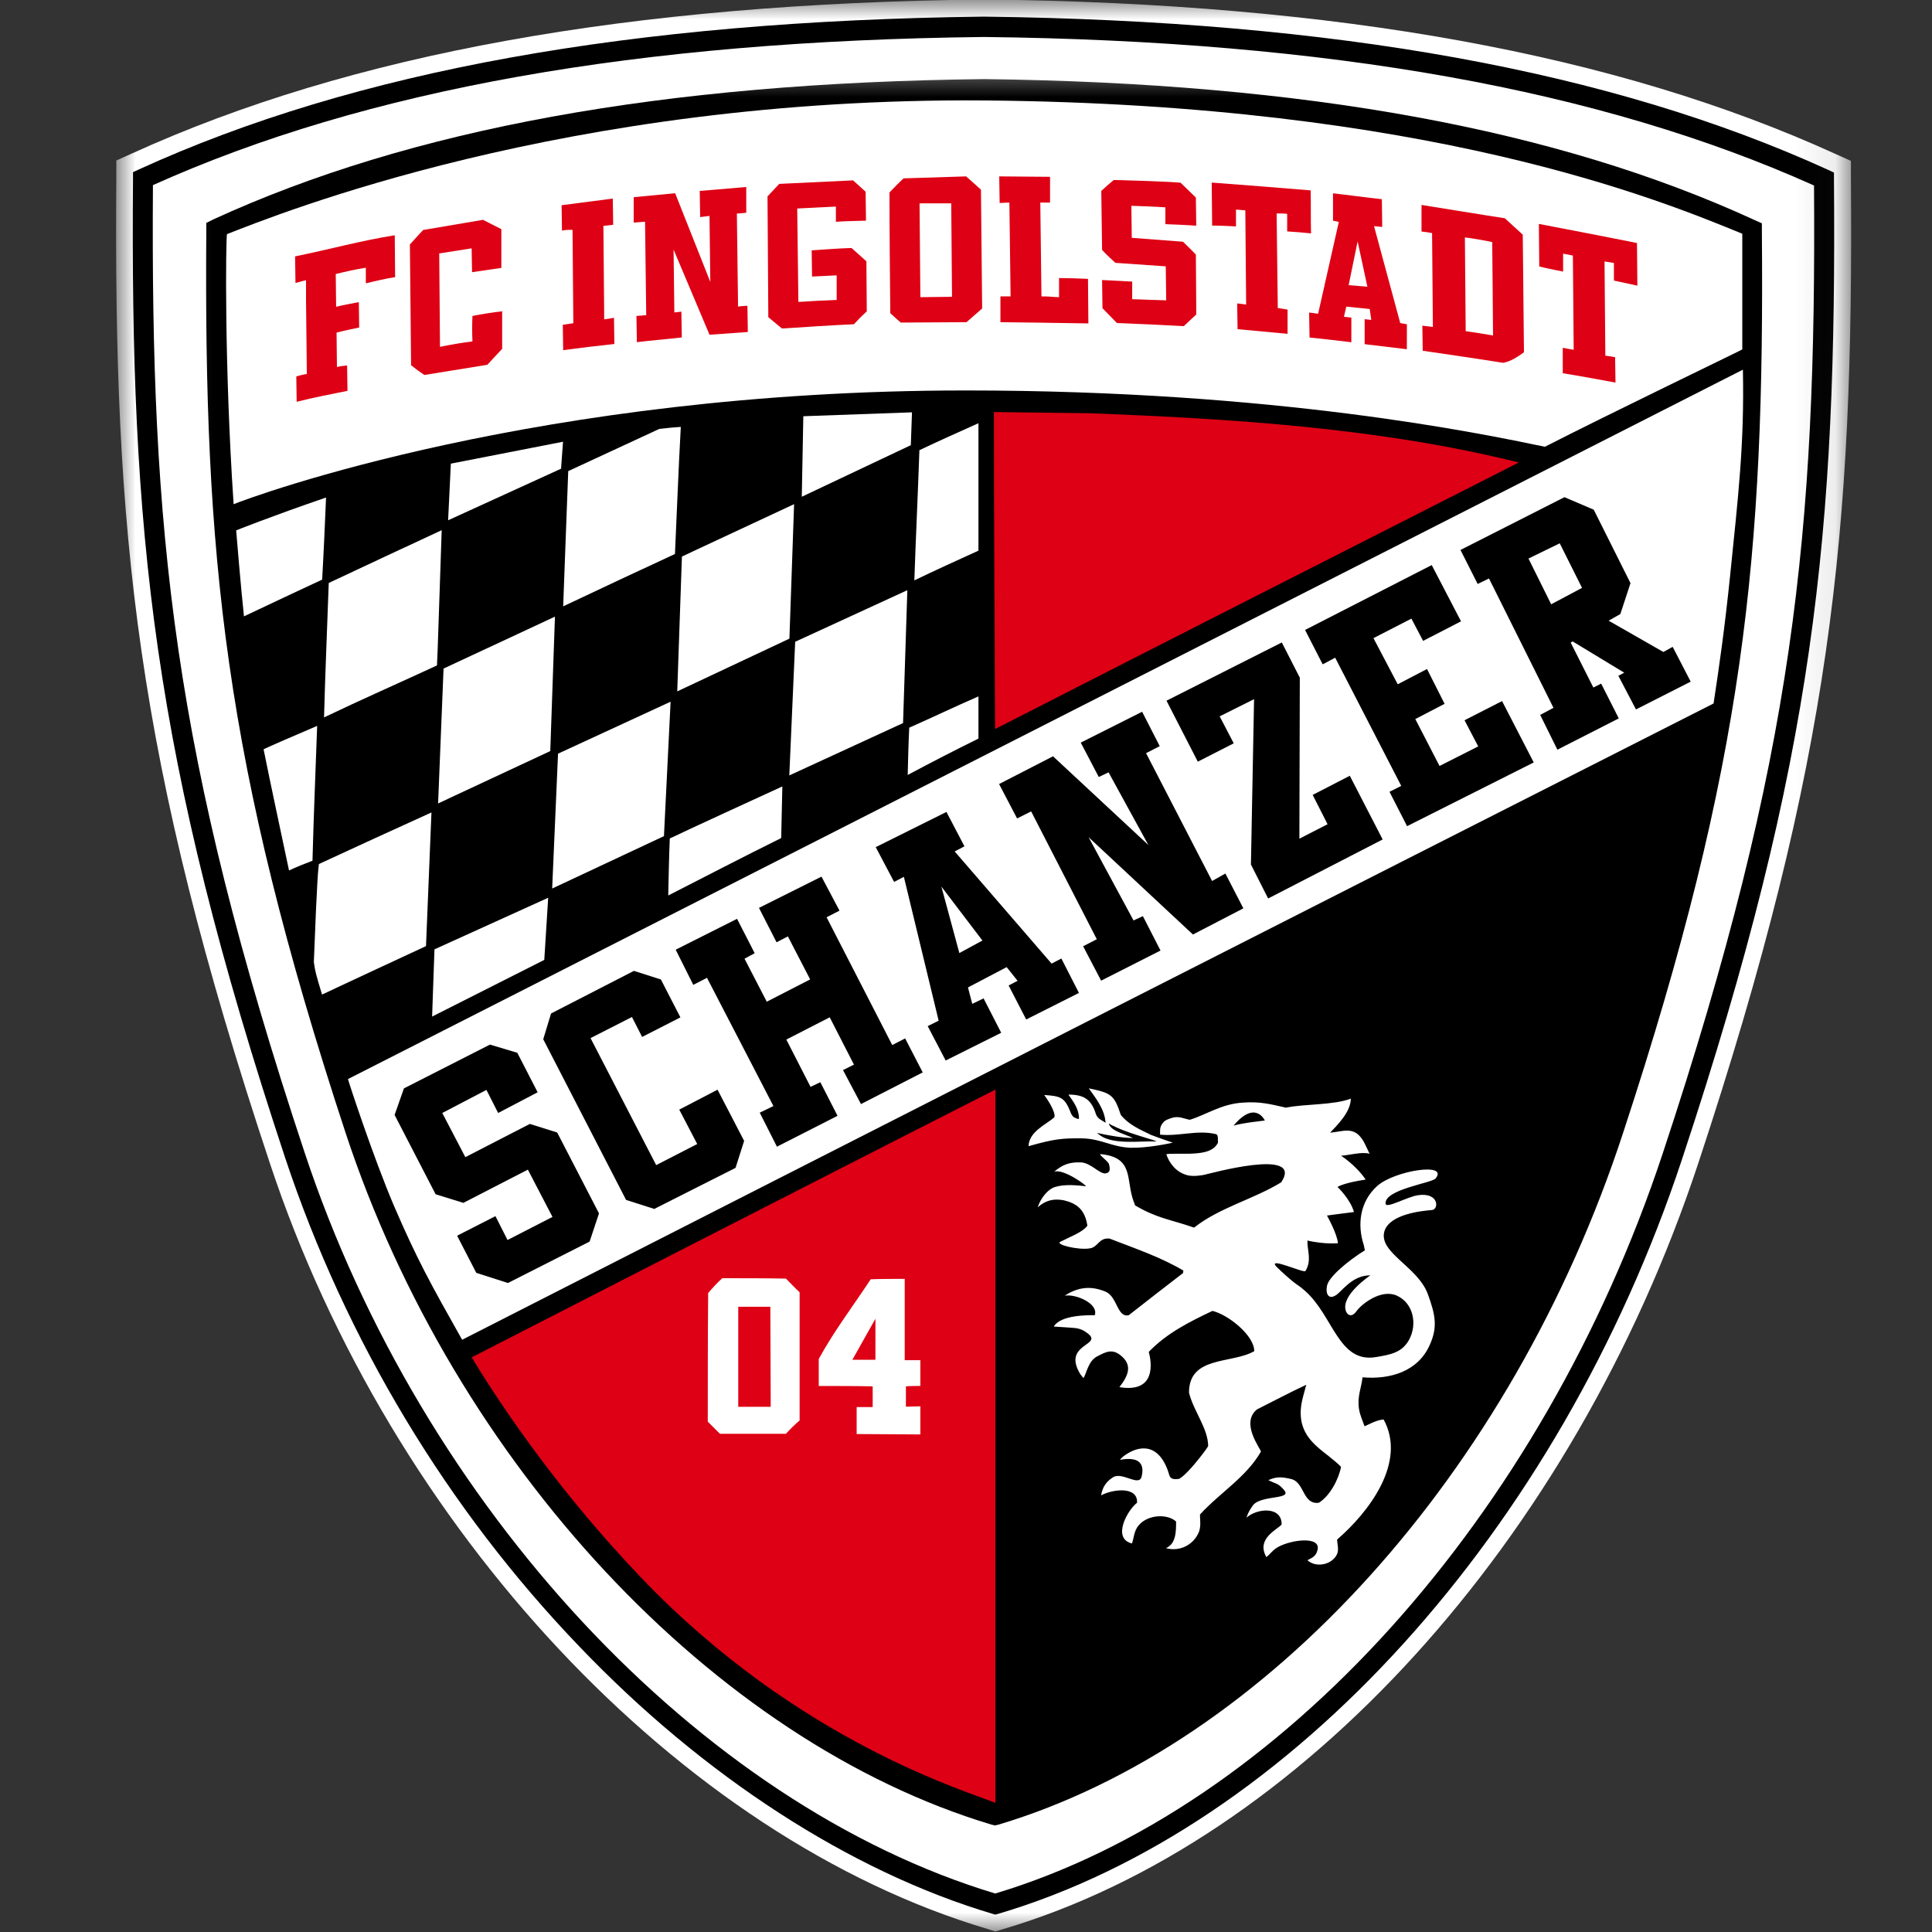 <svg width="50" height="50" viewBox="0 0 50 50" fill="none" xmlns="http://www.w3.org/2000/svg">
<rect x="0" y="0" width="50" height="50" fill="#333333" stroke="none"/>
<mask id="mask0_409_43498" style="mask-type:luminance" maskUnits="userSpaceOnUse" x="3" y="0" width="45" height="50">
<path d="M3 0H47.912V50H3V0Z" fill="white"/>
</mask>
<g mask="url(#mask0_409_43498)">
<path d="M47.902 4.609V4.164L47.497 3.982C41.833 1.403 34.631 0.088 25.487 -0.014H25.466C16.291 0.088 9.08 1.393 3.415 3.972L3.01 4.154V4.599C2.94 13.763 3.496 19.62 6.986 30.109C10.132 39.597 17.607 47.558 25.567 49.925L25.759 49.986L25.962 49.925C33.649 47.649 40.71 39.881 43.946 30.12C47.416 19.63 47.973 13.774 47.902 4.609Z" fill="white"/>
<path d="M3.958 4.791C3.897 13.752 4.464 19.528 7.883 29.826C10.927 39.01 18.109 46.697 25.756 49.004C33.13 46.788 39.907 39.273 43.033 29.846C46.442 19.548 47.008 13.763 46.947 4.801C41.425 2.322 34.395 1.058 25.463 0.957C16.511 1.058 9.471 2.312 3.958 4.791ZM25.756 49.55L25.685 49.529C22.013 48.436 18.21 45.978 14.983 42.6C11.575 39.05 8.955 34.69 7.387 29.986C3.928 19.558 3.371 13.732 3.442 4.618V4.456L3.594 4.385C9.198 1.826 16.349 0.541 25.463 0.43C34.556 0.541 41.697 1.836 47.311 4.395L47.463 4.466V4.627C47.534 13.741 46.988 19.567 43.529 30.006C40.342 39.626 33.393 47.293 25.837 49.529L25.756 49.55Z" fill="black"/>
</g>
<mask id="mask1_409_43498" style="mask-type:luminance" maskUnits="userSpaceOnUse" x="4" y="1" width="44" height="48">
<path d="M4.114 1.554H47.902V48.164H4.114V1.554Z" fill="white"/>
</mask>
<g mask="url(#mask1_409_43498)">
<path d="M45.597 5.982V5.779L45.415 5.698C40.297 3.342 33.782 2.148 25.478 2.047C17.174 2.138 10.639 3.331 5.521 5.678L5.339 5.769V5.961C5.278 14.347 5.784 19.708 8.94 29.307C11.762 37.874 18.479 45.066 25.66 47.221L25.751 47.242L25.842 47.221C32.771 45.147 39.123 38.127 42.006 29.317C45.162 19.718 45.668 14.357 45.597 5.982Z" fill="black"/>
</g>
<path d="M25.761 28.199V46.659C25.124 46.386 20.674 45.112 16.577 40.813C14.594 38.739 13.087 36.585 12.207 35.128C12.207 35.128 21.432 30.394 25.761 28.199Z" fill="#DE0014"/>
<path d="M19.106 36.408V33.819H19.936L19.946 36.408H19.106ZM20.694 33.444C20.563 33.323 20.452 33.202 20.34 33.09C19.784 33.08 19.238 33.08 18.692 33.08C18.56 33.201 18.438 33.333 18.327 33.464C18.317 34.567 18.317 35.669 18.317 36.792C18.418 36.894 18.519 36.994 18.631 37.106H20.34C20.451 36.984 20.562 36.873 20.694 36.762L20.694 33.444Z" fill="white"/>
<path d="M11.96 34.673C11.15 33.236 10.796 32.599 10.199 31.214C9.663 29.959 9.006 27.956 9.006 27.926C21.023 21.817 33.09 15.677 45.106 9.567C45.146 11.509 44.984 12.845 44.772 14.928C44.64 16.213 44.489 17.285 44.347 18.206C33.595 23.658 22.692 29.201 11.96 34.673Z" fill="white"/>
<path d="M11.183 26.309L11.244 24.569L14.187 23.234L14.086 24.842L11.183 26.309Z" fill="white"/>
<path d="M8.334 25.739C8.162 25.163 8.162 25.163 8.122 24.9C8.213 22.553 8.233 22.563 8.253 22.361C9.214 21.916 10.185 21.471 11.166 21.026C11.116 22.179 11.075 23.332 11.025 24.485C10.124 24.9 9.224 25.325 8.334 25.739Z" fill="white"/>
<path d="M17.294 23.175C17.304 22.68 17.314 22.184 17.334 21.699C18.305 21.243 19.276 20.798 20.247 20.353C20.237 20.798 20.226 21.243 20.217 21.689C19.236 22.174 18.265 22.68 17.294 23.175Z" fill="white"/>
<path d="M14.29 22.995L14.442 19.505L17.355 18.16L17.183 21.639L14.29 22.995Z" fill="white"/>
<path d="M7.48 22.528C7.267 21.517 7.025 20.404 6.822 19.393C6.822 19.382 7.753 18.978 8.208 18.786C8.168 19.939 8.117 21.102 8.087 22.276C7.874 22.356 7.672 22.437 7.48 22.528Z" fill="white"/>
<path d="M11.338 20.793L11.479 17.303L14.362 15.958L14.241 19.438L11.338 20.793Z" fill="white"/>
<path d="M20.427 20.068L20.579 16.609L23.482 15.274L23.371 18.713L20.427 20.068Z" fill="white"/>
<path d="M25.322 18.023V19.115C24.704 19.419 24.098 19.732 23.491 20.056C23.501 19.641 23.511 19.236 23.531 18.832C24.128 18.569 24.715 18.286 25.322 18.023Z" fill="white"/>
<path d="M28.17 10.694C31.872 10.836 35.685 11.069 39.307 11.969C34.806 14.255 30.244 16.571 25.753 18.867C25.742 16.136 25.722 13.385 25.722 10.664L28.17 10.694Z" fill="#DE0014"/>
<path d="M8.386 18.566C8.417 17.403 8.467 16.25 8.508 15.087C9.479 14.631 10.45 14.176 11.431 13.721C11.391 14.824 11.32 17.15 11.309 17.221C10.349 17.666 9.337 18.111 8.386 18.566Z" fill="white"/>
<path d="M17.527 17.893L17.648 14.403L20.551 13.048L20.43 16.528L17.527 17.893Z" fill="white"/>
<path d="M6.314 15.951C6.233 15.213 6.112 13.726 6.112 13.726C6.112 13.726 6.992 13.372 8.438 12.876C8.408 13.584 8.378 14.292 8.337 15C7.659 15.314 6.982 15.637 6.314 15.951Z" fill="white"/>
<path d="M14.575 15.692C14.615 14.519 14.665 13.355 14.706 12.192C15.495 11.828 16.274 11.464 17.063 11.1C17.245 11.079 17.427 11.059 17.619 11.049C17.559 12.142 17.518 13.234 17.468 14.337C16.507 14.782 15.536 15.237 14.575 15.692Z" fill="white"/>
<path d="M25.322 10.953V14.251C24.765 14.504 24.209 14.757 23.663 15.02C23.703 13.856 23.754 12.815 23.794 11.651C24.3 11.409 24.806 11.186 25.322 10.953Z" fill="white"/>
<path d="M11.597 13.465L11.668 11.999L14.571 11.432L14.52 12.13L11.597 13.465Z" fill="white"/>
<path d="M5.874 6.059C7.098 5.584 14.624 2.509 25.497 2.6C36.958 2.701 42.946 5.169 45.09 6.049V9.043C45.09 9.053 41.662 10.702 39.982 11.562C38.323 11.218 33.033 10.105 24.992 10.105C13.956 10.105 6.511 12.857 6.046 13.049C5.803 9.438 5.844 6.191 5.874 6.059Z" fill="white"/>
<path d="M22.059 35.191L22.656 34.129V35.191H22.059ZM23.819 36.395L23.445 36.405V35.879C23.525 35.868 23.738 35.868 23.819 35.868V35.201H23.414V33.097C23.161 33.097 22.787 33.097 22.534 33.107C22.089 33.785 21.573 34.463 21.189 35.171V35.869C21.523 35.869 22.251 35.869 22.585 35.879V36.415H22.17V37.113L23.819 37.123V36.395Z" fill="white"/>
<path d="M7.92 7.769V7.253C7.819 7.273 7.738 7.303 7.647 7.323L7.637 6.635C8.486 6.464 9.366 6.221 10.216 6.089L10.226 7.172C9.973 7.212 9.711 7.273 9.468 7.333V6.929C9.205 6.969 8.942 7.03 8.689 7.091L8.699 7.94C8.891 7.89 9.094 7.859 9.286 7.819L9.296 8.476C9.104 8.517 8.902 8.557 8.71 8.608L8.72 9.498C8.801 9.477 8.892 9.468 8.983 9.458L8.993 10.115C8.548 10.206 8.113 10.287 7.678 10.398L7.668 9.741C7.759 9.72 7.84 9.69 7.941 9.68L7.92 7.769Z" fill="#DE0014"/>
<path d="M40.444 9.659V9.001C40.504 9.012 40.656 9.042 40.727 9.052L40.706 6.614L40.453 6.564V7.029C40.453 7.029 40.038 6.948 39.836 6.897L39.826 5.795C40.665 5.957 41.515 6.118 42.365 6.29L42.375 7.393L41.768 7.261V6.806L41.525 6.766L41.546 9.204C41.546 9.204 41.698 9.224 41.799 9.244L41.809 9.901C41.374 9.821 40.878 9.729 40.444 9.659Z" fill="#DE0014"/>
<path d="M10.639 9.452L10.608 6.326C10.77 6.144 10.952 5.952 10.952 5.952C11.478 5.861 12.5 5.689 12.5 5.689L12.975 5.931V6.933L12.217 7.044L12.206 6.427L11.367 6.559L11.387 8.976C11.681 8.916 11.924 8.875 12.227 8.835C12.217 8.612 12.217 8.4 12.227 8.177C12.48 8.127 12.733 8.086 12.996 8.056V9.027C12.874 9.158 12.743 9.3 12.611 9.441C12.045 9.533 11.539 9.613 10.983 9.704C10.861 9.624 10.75 9.543 10.639 9.452Z" fill="#DE0014"/>
<path d="M14.575 9.063L14.565 8.406C14.656 8.395 14.747 8.375 14.838 8.365L14.817 5.948C14.716 5.948 14.635 5.948 14.544 5.968L14.534 5.311C14.979 5.25 15.414 5.2 15.859 5.139L15.869 5.817C15.778 5.827 15.697 5.838 15.616 5.847L15.637 8.265C15.718 8.254 15.799 8.244 15.89 8.224L15.9 8.902C15.445 8.952 15.01 9.003 14.575 9.063Z" fill="#DE0014"/>
<path d="M16.724 8.157L16.694 5.739L16.4 5.76V5.103L17.473 5.001L18.383 7.297L18.362 5.588L18.12 5.618L18.109 4.941C18.109 4.941 18.858 4.88 19.313 4.839V5.507L19.07 5.528L19.101 7.935C19.101 7.935 19.242 7.914 19.343 7.914L19.354 8.592L18.362 8.663L17.432 6.458L17.452 8.086L17.634 8.066L17.645 8.733C17.21 8.784 16.906 8.804 16.482 8.855L16.471 8.177L16.724 8.157Z" fill="#DE0014"/>
<path d="M37.932 8.571L37.911 6.144C38.144 6.174 38.377 6.214 38.619 6.265L38.64 8.682C38.398 8.642 38.165 8.602 37.932 8.571ZM39.409 6.073L38.944 5.648C38.215 5.537 37.497 5.415 36.789 5.304V5.992C36.88 6.002 36.961 6.012 37.062 6.032L37.083 8.46C36.982 8.449 36.901 8.439 36.81 8.429L36.82 9.077C37.508 9.178 38.206 9.279 38.904 9.39C39.106 9.35 39.268 9.239 39.44 9.117L39.409 6.073Z" fill="#DE0014"/>
<path d="M32.028 8.519L32.018 7.852L32.25 7.882L32.229 5.444C32.149 5.434 32.078 5.434 31.987 5.424V5.859C31.764 5.848 31.572 5.838 31.37 5.838L31.359 4.725C32.199 4.786 33.059 4.857 33.919 4.927C33.929 5.292 33.919 5.666 33.929 6.04C33.717 6.019 33.524 6 33.312 5.989V5.534C33.231 5.524 33.12 5.524 33.039 5.524L33.069 7.972L33.322 8.012V8.639C32.887 8.599 32.453 8.56 32.028 8.519Z" fill="#DE0014"/>
<path d="M28.532 7.976L28.522 7.247C28.775 7.258 29.301 7.288 29.301 7.288V7.743C29.604 7.753 30.181 7.773 30.181 7.773L30.17 6.893C29.756 6.863 28.866 6.802 28.866 6.802C28.744 6.691 28.623 6.58 28.522 6.468L28.501 4.941C28.612 4.84 28.723 4.739 28.825 4.658C30.342 4.698 30.554 4.729 30.554 4.729C30.686 4.86 30.817 4.982 30.949 5.113L30.959 5.841C30.686 5.821 30.423 5.811 30.16 5.801V5.366C29.867 5.346 29.573 5.336 29.28 5.326L29.29 6.155L30.616 6.256C30.727 6.368 30.838 6.469 30.949 6.59L30.96 8.138C30.848 8.239 30.747 8.34 30.636 8.441C30.07 8.411 29.483 8.381 28.906 8.36C28.775 8.229 28.654 8.097 28.532 7.976Z" fill="#DE0014"/>
<path d="M19.884 8.209L19.863 5.083L20.166 4.759L22.078 4.668L22.402 4.962L22.412 5.71C22.149 5.721 21.886 5.72 21.633 5.74V5.346C21.289 5.367 20.966 5.376 20.632 5.396L20.662 7.814C20.986 7.793 21.32 7.774 21.653 7.763V7.126C21.431 7.137 21.218 7.147 21.016 7.157L21.006 6.479C21.35 6.458 21.683 6.428 22.038 6.418C22.159 6.53 22.291 6.641 22.422 6.762L22.432 8.057C22.311 8.168 22.21 8.269 22.099 8.391C21.471 8.421 20.854 8.461 20.237 8.502C20.116 8.401 19.995 8.3 19.884 8.209Z" fill="#DE0014"/>
<path d="M25.891 8.338V7.67H26.154L26.123 5.243L25.871 5.253L25.86 4.565C25.86 4.565 27.074 4.576 27.175 4.576V5.243H26.923L26.953 7.671C27.185 7.671 27.165 7.681 27.408 7.692V7.196C27.641 7.196 27.914 7.206 28.157 7.217L28.167 8.37C27.702 8.359 25.891 8.338 25.891 8.338Z" fill="#DE0014"/>
<path d="M23.819 7.691L23.798 5.263H24.618L24.638 7.681C24.638 7.681 23.941 7.691 23.819 7.691ZM25.387 4.909C25.256 4.788 25.003 4.565 25.003 4.565L23.384 4.616C23.232 4.757 23.142 4.858 23.02 4.98C23.02 6.012 23.03 7.054 23.041 8.106C23.122 8.177 23.213 8.267 23.314 8.348C23.556 8.348 25.013 8.338 25.013 8.338L25.418 7.984L25.387 4.909Z" fill="#DE0014"/>
<path d="M34.903 7.38L35.135 6.247L35.388 7.42L34.903 7.38ZM36.41 8.392L36.238 8.361L35.56 5.853L35.772 5.873L35.762 5.155C35.378 5.115 34.872 5.044 34.498 5.003V5.711L34.649 5.742C34.649 5.742 34.295 7.32 34.113 8.119L33.88 8.089L33.891 8.736C34.224 8.766 34.629 8.817 34.973 8.857V8.22L34.781 8.199L34.842 7.936L35.448 7.997L35.489 8.28L35.317 8.26V8.907C35.671 8.947 36.065 8.998 36.409 9.038L36.41 8.392Z" fill="#DE0014"/>
<path fill-rule="evenodd" clip-rule="evenodd" d="M20.79 10.772L20.75 12.856L23.572 11.521L23.602 10.671L20.79 10.772Z" fill="white"/>
<path fill-rule="evenodd" clip-rule="evenodd" d="M11.83 31.98L12.822 31.474L13.135 32.091L14.298 31.494L13.661 30.27L11.992 31.13L11.274 30.908L10.212 28.854L10.454 28.167L12.68 27.034L13.388 27.246L13.914 28.268L12.892 28.804L12.589 28.207L11.446 28.804L12.043 29.947L13.712 29.087L14.42 29.309L15.502 31.403L15.259 32.132L13.145 33.204L12.326 32.941L11.83 31.98Z" fill="black"/>
<path fill-rule="evenodd" clip-rule="evenodd" d="M17.579 28.717L18.57 28.201L19.258 29.526L19.036 30.224L16.932 31.287L16.203 31.054L14.059 26.896L14.261 26.229L16.406 25.126L17.104 25.349L17.609 26.33L16.618 26.836L16.355 26.32L15.283 26.866L16.982 30.153L18.044 29.607L17.579 28.717Z" fill="black"/>
<path fill-rule="evenodd" clip-rule="evenodd" d="M20.35 26.904L20.977 28.128L21.23 28.007L21.675 28.877L20.107 29.676L19.662 28.796L20.016 28.624L18.297 25.306L17.942 25.488L17.487 24.578L19.075 23.779L19.531 24.669L19.268 24.811L19.844 25.924L20.967 25.347L20.39 24.234L20.097 24.386L19.642 23.496L21.26 22.687L21.726 23.567L21.392 23.739L23.091 27.046L23.425 26.874L23.88 27.754L22.282 28.573L21.817 27.694L22.1 27.552L21.473 26.328L20.35 26.904Z" fill="black"/>
<path fill-rule="evenodd" clip-rule="evenodd" d="M25.425 24.341L24.363 22.945L24.828 24.665L25.425 24.341ZM25.911 26.728L24.474 27.446L24.009 26.556L24.292 26.415L23.392 22.692L23.139 22.824L22.664 21.924L24.494 21.013L24.96 21.903L24.707 22.035L27.215 24.938L27.468 24.806L27.923 25.697L26.558 26.384L26.103 25.504L26.335 25.383L26.052 25.029L25.051 25.555L25.162 25.98L25.455 25.838L25.911 26.728Z" fill="black"/>
<path fill-rule="evenodd" clip-rule="evenodd" d="M30.034 24.6L28.497 25.379L28.031 24.489L28.385 24.307L26.686 20.999L26.322 21.181L25.856 20.291L27.252 19.573L29.72 21.869L28.689 19.988L28.436 20.109L27.97 19.219L29.558 18.42L30.014 19.31L29.66 19.492L31.369 22.8L31.713 22.607L32.178 23.508L30.873 24.185L28.173 21.667L29.336 23.821L29.578 23.71L30.034 24.6Z" fill="black"/>
<path fill-rule="evenodd" clip-rule="evenodd" d="M35.783 21.725L32.819 23.253L32.374 22.373L32.455 18.094L31.565 18.539L31.929 19.237L30.999 19.712L30.189 18.134L33.173 16.627L33.639 17.538L33.628 21.705L34.357 21.331L33.972 20.572L34.933 20.077L35.783 21.725Z" fill="black"/>
<path fill-rule="evenodd" clip-rule="evenodd" d="M39.693 19.732L36.415 21.381L35.96 20.491L36.264 20.339L34.554 17.021L34.231 17.193L33.775 16.303L37.053 14.624L37.811 16.08L36.83 16.586L36.527 16.01L35.545 16.515L36.173 17.709L36.931 17.314L37.386 18.215L36.628 18.609L37.255 19.823L38.256 19.317L37.902 18.64L38.873 18.144L39.693 19.732Z" fill="black"/>
<path fill-rule="evenodd" clip-rule="evenodd" d="M40.366 14.061L39.557 14.455L40.144 15.639L40.943 15.214L40.366 14.061ZM41.894 18.592L40.305 19.402L39.86 18.501L40.204 18.319L38.535 14.971L38.242 15.113L37.797 14.233L40.488 12.867L41.246 13.191L42.197 15.092L41.934 15.892L41.631 16.063L43.047 16.873L43.289 16.741L43.755 17.641L42.339 18.36L41.883 17.49L42.035 17.409L40.7 16.6L40.649 16.63L41.236 17.793L41.438 17.692L41.894 18.592Z" fill="black"/>
<path d="M28.48 29.39L28.389 29.32C28.672 29.38 29.037 29.451 29.32 29.451C29.128 29.36 28.814 29.279 28.733 29.148C28.712 29.127 28.693 29.087 28.703 29.077C28.763 29.127 28.824 29.137 28.895 29.178C29.289 29.36 29.927 29.512 29.927 29.542C29.532 29.521 28.834 29.633 28.48 29.39ZM29.785 29.37C29.512 29.238 29.209 29.107 29.006 28.854C28.834 28.328 28.753 28.287 28.177 28.166C28.359 28.419 28.591 28.712 28.612 29.056C28.521 28.995 28.399 28.955 28.359 28.823C28.237 28.439 28.035 28.328 27.651 28.328C27.792 28.53 27.924 28.702 27.924 28.955C27.903 28.965 27.853 28.945 27.812 28.925C27.752 28.894 27.721 28.834 27.701 28.773C27.549 28.389 27.438 28.368 27.023 28.338C27.226 28.611 27.337 28.874 27.276 28.925C27.064 29.107 26.629 29.289 26.619 29.663C27.266 29.481 27.478 29.451 28.035 29.461C28.52 29.482 28.773 29.683 29.259 29.704C29.694 29.714 30.27 29.592 30.351 29.572C30.169 29.511 29.967 29.44 29.785 29.37Z" fill="white"/>
<path d="M31.924 29.131C32.491 28.454 32.734 29 32.734 29C32.734 29 32.147 29.061 31.924 29.131ZM37.053 31.316C37.245 31.306 37.245 30.851 36.699 30.932C36.416 30.972 35.879 31.286 35.859 31.154C35.819 30.78 37.063 30.618 37.154 30.497C37.498 30.072 36.092 30.295 35.647 30.689C35.192 31.094 35.121 31.69 35.293 32.216L35.323 32.358C34.898 32.621 34.382 33.046 34.342 33.279C34.302 33.481 34.382 33.632 34.554 33.531C34.716 33.45 34.969 33.005 35.465 33.005C35.454 33.016 34.706 33.511 34.827 33.916C34.858 34.027 34.979 34.118 35.111 33.926C35.252 33.734 35.758 33.35 36.152 33.532C36.577 33.724 36.688 34.27 36.466 34.675C36.284 35.008 35.98 35.059 35.616 35.12C34.635 35.292 34.504 34.037 33.765 33.4C33.523 33.188 33.624 33.329 33.128 32.874C33.118 32.853 33.057 32.813 33.017 32.763C32.835 32.53 33.745 32.955 33.785 32.894C33.957 32.611 33.826 32.358 33.836 32.105C33.836 32.105 33.927 32.126 33.988 32.136C34.24 32.176 34.382 32.186 34.625 32.176C34.614 31.944 34.342 31.458 34.342 31.458C34.342 31.458 34.868 31.387 35.04 31.367C34.948 31.033 34.615 30.719 34.615 30.719C34.615 30.719 34.746 30.618 35.343 30.527C35.09 30.153 34.706 29.91 34.706 29.91C34.908 29.9 35.252 29.799 35.444 29.86C35.444 29.86 35.303 29.546 35.262 29.496C35.03 29.142 34.767 29.283 34.423 29.314C34.605 29.121 34.959 28.777 34.959 28.433C34.504 28.605 33.775 28.565 33.28 28.666C32.875 28.575 32.612 28.504 32.177 28.535C31.611 28.565 31.226 28.848 30.791 28.98C30.63 28.949 30.508 28.878 30.336 28.929C30.215 28.97 30.134 28.99 30.073 29.091C30.012 29.182 30.023 29.253 30.023 29.364C30.518 29.415 30.994 29.232 31.479 29.354C31.52 29.394 31.52 29.394 31.52 29.576C31.388 29.839 31.024 29.849 30.761 29.859H30.407C30.326 29.859 30.255 29.859 30.184 29.87C30.255 30.092 30.427 30.325 30.7 30.406C30.872 30.466 31.155 30.406 31.155 30.406C31.236 30.395 33.765 29.677 33.158 30.598C32.45 31.033 31.55 31.255 30.903 31.771C30.265 31.549 29.962 31.539 29.375 31.195C29.375 31.195 29.355 31.124 29.335 31.083C29.133 30.537 29.356 29.95 28.485 29.869C28.414 29.869 28.677 30.052 28.698 30.122C28.748 30.294 28.708 30.345 28.627 30.365C28.465 30.405 28.242 30.092 27.969 30.082C27.676 30.072 27.494 30.142 27.281 30.325C27.524 30.233 28.161 30.709 28.101 30.699C27.888 30.678 27.564 30.638 27.302 30.72C27.13 30.77 26.937 30.993 26.856 31.245C27.059 31.063 27.271 31.013 27.534 31.064C27.868 31.144 28.08 31.306 28.141 31.721C28.02 31.883 27.767 31.974 27.443 32.136C27.291 32.207 27.908 32.358 28.202 32.308C28.424 32.277 28.434 32.024 28.718 32.055C29.365 32.308 30.033 32.53 30.629 32.884C30.619 32.895 30.619 32.925 30.619 32.945C30.144 33.309 29.678 33.673 29.213 34.037C28.91 34.108 28.92 33.562 28.616 33.43C28.232 33.268 27.898 33.309 27.554 33.532C27.837 33.481 28.434 33.734 28.333 34.037C28.151 34.037 27.453 34.027 27.271 34.331L27.726 34.361C27.888 34.371 27.999 34.391 28.141 34.502C28.576 34.826 27.473 34.766 27.959 35.565L28.04 35.666C28.12 35.544 28.161 35.231 28.384 35.109C28.616 34.988 28.798 34.877 29.051 35.12C29.273 35.332 29.233 35.565 28.97 35.899C29.941 36.061 29.8 35.231 29.729 34.988C30.194 34.503 30.781 34.209 31.378 33.926C31.772 34.017 32.46 34.553 32.46 34.968C31.884 35.302 30.771 35.08 30.771 36.04C30.882 36.506 31.267 36.971 31.267 37.426C31.216 37.517 31.054 37.719 31.054 37.719C30.882 37.942 30.599 38.256 30.498 38.276C30.397 38.286 30.296 38.286 30.265 38.185C30.032 37.375 29.537 37.375 29.132 37.648C29.061 37.689 28.981 37.78 28.981 37.78C29.547 37.679 29.608 37.942 29.547 38.205C29.486 38.498 29.041 38.073 28.799 38.235C28.616 38.357 28.536 38.488 28.495 38.7C28.819 38.529 29.456 38.468 29.426 38.893C29.183 39.075 28.768 39.813 29.294 39.945C29.345 39.813 29.345 39.621 29.466 39.479C29.709 39.186 30.225 39.176 30.437 39.378C30.437 39.631 30.437 39.955 30.174 40.066C30.538 40.167 30.902 39.975 31.034 39.631C31.084 39.469 31.055 39.338 31.055 39.196C31.561 38.64 32.258 38.225 32.633 37.567C32.622 37.487 32.096 36.829 32.531 36.475C32.956 36.263 33.371 36.04 33.806 35.838C33.735 36.131 33.624 36.384 33.674 36.738C33.766 37.355 34.332 37.578 34.706 37.962C34.645 38.286 34.413 38.721 34.13 38.892C33.705 38.943 33.765 38.356 33.411 38.276C33.189 38.225 33.047 38.205 32.825 38.306C33.047 38.417 33.067 38.377 33.219 38.548C33.482 38.822 32.653 38.68 32.43 38.953C32.359 39.054 32.299 39.145 32.258 39.277C32.531 39.034 33.169 38.973 33.169 39.449C33.098 39.57 32.491 39.803 32.774 40.298C32.886 40.207 32.936 40.116 33.078 40.035C33.432 39.843 34.18 39.752 34.099 40.106C34.059 40.278 33.968 40.308 33.836 40.379C34.059 40.581 34.474 40.501 34.605 40.217C34.655 40.086 34.605 39.954 34.605 39.843C35.414 39.145 36.416 37.85 35.809 36.738C35.627 36.738 35.343 36.91 35.313 36.91C35.263 36.758 35.202 36.647 35.171 36.465C35.121 36.141 35.232 35.918 35.262 35.645C35.98 35.706 36.699 35.493 37.002 34.806C37.214 34.34 37.144 34.017 36.952 33.491C36.688 32.773 35.667 32.419 35.829 31.862C35.97 31.417 36.8 31.337 37.053 31.316Z" fill="white"/>
</svg>
